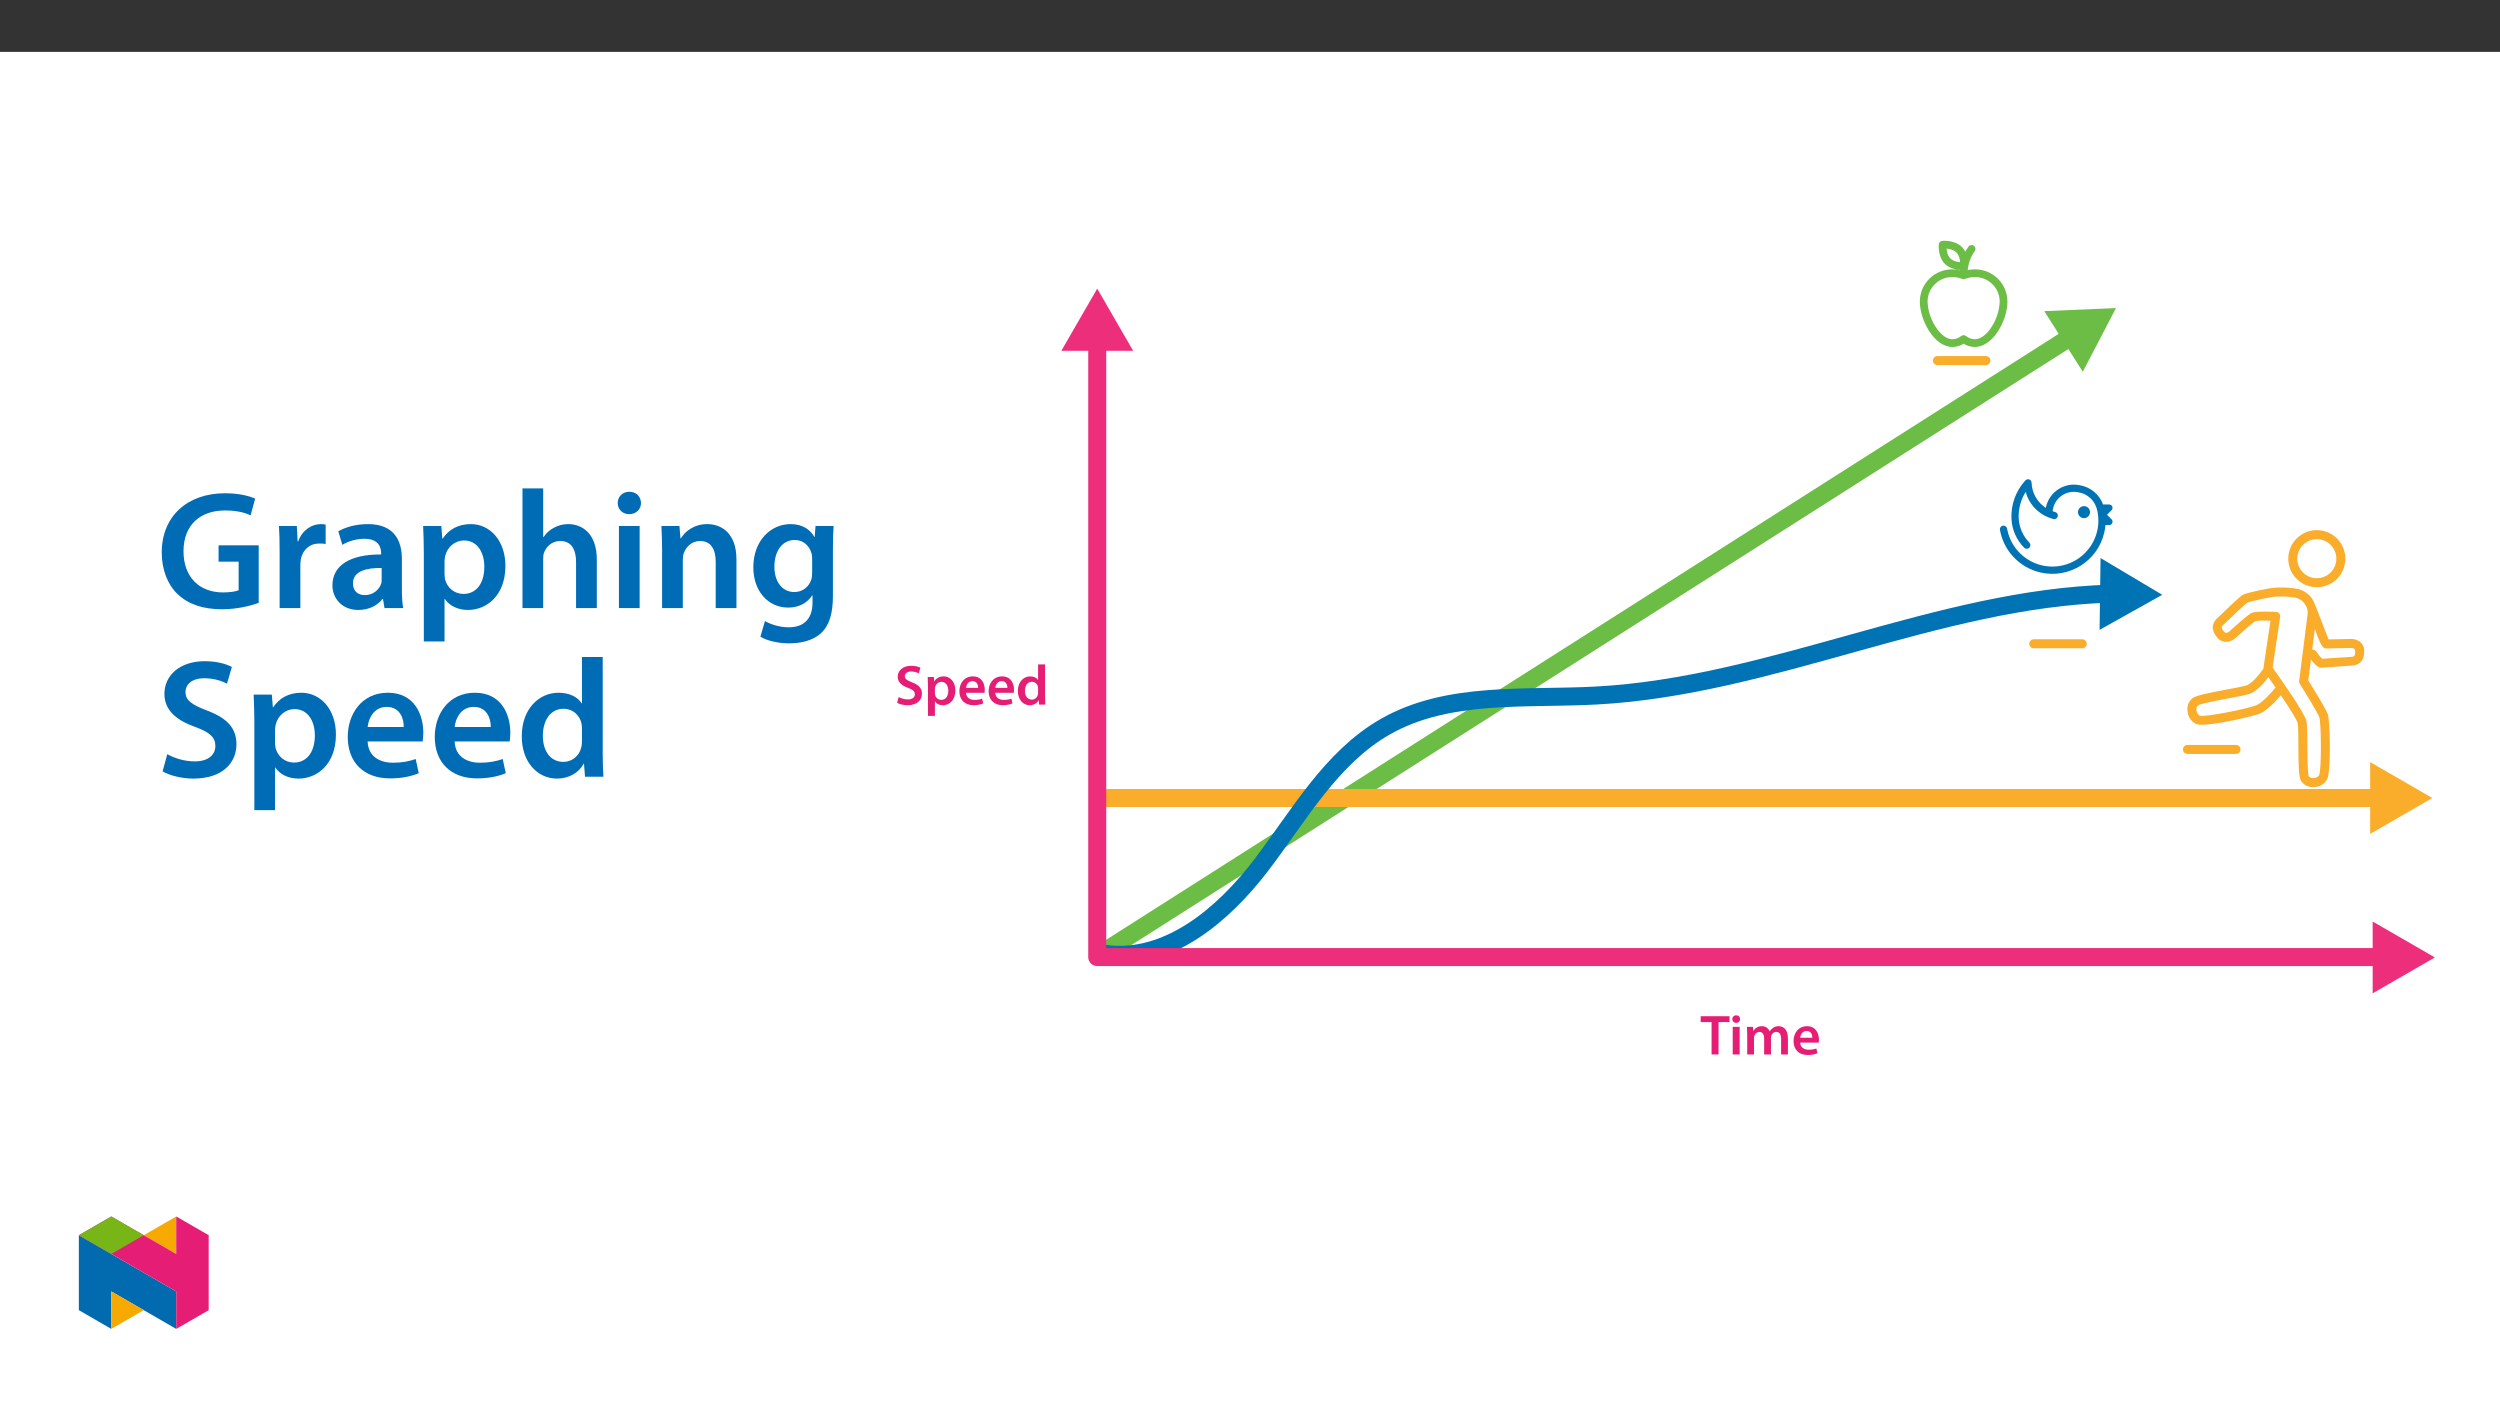 ﻿<?xml version="1.0" encoding="utf-8"?>
<svg xmlns="http://www.w3.org/2000/svg" xmlns:xlink="http://www.w3.org/1999/xlink" viewBox="0 0 960 540" version="1.1">
  <rect x="0" y="0" width="960" height="540" fill="#333333" stroke="none"/>
  <defs>
    <g>
      <symbol overflow="visible" id="glyph0-0">
        <path style="stroke:none;" d="M 0 0 L 10.891 0 L 10.891 -15.234 L 0 -15.234 Z M 5.438 -8.594 L 1.734 -14.141 L 9.141 -14.141 Z M 6.094 -7.625 L 9.797 -13.172 L 9.797 -2.062 Z M 1.734 -1.094 L 5.438 -6.641 L 9.141 -1.094 Z M 1.094 -13.172 L 4.781 -7.625 L 1.094 -2.062 Z M 1.094 -13.172 " />
      </symbol>
      <symbol overflow="visible" id="glyph0-1">
        <path style="stroke:none;" d="M 0.891 -0.703 C 1.703 -0.203 3.312 0.234 4.875 0.234 C 8.641 0.234 10.422 -1.812 10.422 -4.172 C 10.422 -6.297 9.203 -7.578 6.656 -8.531 C 4.703 -9.297 3.859 -9.812 3.859 -10.953 C 3.859 -11.812 4.578 -12.719 6.266 -12.719 C 7.641 -12.719 8.656 -12.297 9.203 -12.016 L 9.844 -14.172 C 9.078 -14.562 7.922 -14.906 6.328 -14.906 C 3.141 -14.906 1.125 -13.109 1.125 -10.688 C 1.125 -8.578 2.672 -7.297 5.109 -6.422 C 6.969 -5.75 7.703 -5.094 7.703 -3.984 C 7.703 -2.781 6.75 -1.984 5.047 -1.984 C 3.672 -1.984 2.344 -2.422 1.5 -2.922 Z M 0.891 -0.703 " />
      </symbol>
      <symbol overflow="visible" id="glyph0-2">
        <path style="stroke:none;" d="M 1.438 4.312 L 4.109 4.312 L 4.109 -1.172 L 4.156 -1.172 C 4.703 -0.328 5.812 0.234 7.141 0.234 C 9.562 0.234 11.969 -1.609 11.969 -5.438 C 11.969 -8.75 9.953 -10.844 7.516 -10.844 C 5.906 -10.844 4.656 -10.172 3.875 -8.969 L 3.828 -8.969 L 3.703 -10.594 L 1.344 -10.594 C 1.391 -9.594 1.438 -8.469 1.438 -7.078 Z M 4.109 -6.078 C 4.109 -6.297 4.156 -6.531 4.203 -6.75 C 4.484 -7.922 5.5 -8.734 6.609 -8.734 C 8.344 -8.734 9.25 -7.203 9.25 -5.328 C 9.25 -3.25 8.25 -1.828 6.547 -1.828 C 5.391 -1.828 4.469 -2.609 4.172 -3.703 C 4.141 -3.938 4.109 -4.172 4.109 -4.438 Z M 4.109 -6.078 " />
      </symbol>
      <symbol overflow="visible" id="glyph0-3">
        <path style="stroke:none;" d="M 10.422 -4.547 C 10.469 -4.781 10.516 -5.188 10.516 -5.688 C 10.516 -8.016 9.375 -10.844 5.938 -10.844 C 2.547 -10.844 0.766 -8.078 0.766 -5.141 C 0.766 -1.891 2.781 0.219 6.219 0.219 C 7.75 0.219 9.016 -0.062 9.922 -0.453 L 9.531 -2.281 C 8.703 -2 7.828 -1.812 6.594 -1.812 C 4.875 -1.812 3.391 -2.641 3.328 -4.547 Z M 3.328 -6.422 C 3.438 -7.516 4.141 -9.016 5.797 -9.016 C 7.578 -9.016 8.016 -7.406 7.984 -6.422 Z M 3.328 -6.422 " />
      </symbol>
      <symbol overflow="visible" id="glyph0-4">
        <path style="stroke:none;" d="M 8.531 -15.453 L 8.531 -9.469 L 8.484 -9.469 C 8.016 -10.25 6.969 -10.844 5.5 -10.844 C 2.953 -10.844 0.734 -8.734 0.766 -5.188 C 0.766 -1.922 2.766 0.234 5.312 0.234 C 6.828 0.234 8.125 -0.5 8.75 -1.672 L 8.797 -1.672 L 8.922 0 L 11.297 0 C 11.25 -0.719 11.203 -1.891 11.203 -2.984 L 11.203 -15.453 Z M 8.531 -4.594 C 8.531 -4.312 8.516 -4.047 8.438 -3.812 C 8.188 -2.656 7.219 -1.922 6.141 -1.922 C 4.438 -1.922 3.484 -3.328 3.484 -5.297 C 3.484 -7.25 4.438 -8.766 6.156 -8.766 C 7.375 -8.766 8.234 -7.922 8.469 -6.906 C 8.516 -6.688 8.531 -6.406 8.531 -6.188 Z M 8.531 -4.594 " />
      </symbol>
      <symbol overflow="visible" id="glyph0-5">
        <path style="stroke:none;" d="M 4.359 0 L 7.031 0 L 7.031 -12.422 L 11.25 -12.422 L 11.25 -14.672 L 0.172 -14.672 L 0.172 -12.422 L 4.359 -12.422 Z M 4.359 0 " />
      </symbol>
      <symbol overflow="visible" id="glyph0-6">
        <path style="stroke:none;" d="M 4.109 0 L 4.109 -10.594 L 1.438 -10.594 L 1.438 0 Z M 2.781 -15.016 C 1.891 -15.016 1.281 -14.391 1.281 -13.562 C 1.281 -12.781 1.875 -12.125 2.766 -12.125 C 3.703 -12.125 4.281 -12.781 4.281 -13.562 C 4.266 -14.391 3.703 -15.016 2.781 -15.016 Z M 2.781 -15.016 " />
      </symbol>
      <symbol overflow="visible" id="glyph0-7">
        <path style="stroke:none;" d="M 1.438 0 L 4.047 0 L 4.047 -6.266 C 4.047 -6.578 4.094 -6.875 4.172 -7.156 C 4.438 -7.875 5.109 -8.656 6.109 -8.656 C 7.359 -8.656 7.938 -7.625 7.938 -6.141 L 7.938 0 L 10.562 0 L 10.562 -6.359 C 10.562 -6.656 10.594 -7.016 10.688 -7.25 C 10.969 -8.016 11.641 -8.656 12.562 -8.656 C 13.844 -8.656 14.453 -7.625 14.453 -5.859 L 14.453 0 L 17.062 0 L 17.062 -6.25 C 17.062 -9.641 15.281 -10.844 13.531 -10.844 C 12.641 -10.844 11.969 -10.625 11.359 -10.203 C 10.891 -9.906 10.453 -9.469 10.078 -8.875 L 10.031 -8.875 C 9.578 -10.062 8.484 -10.844 7.094 -10.844 C 5.297 -10.844 4.328 -9.859 3.828 -9.031 L 3.766 -9.031 L 3.641 -10.594 L 1.344 -10.594 C 1.391 -9.688 1.438 -8.656 1.438 -7.438 Z M 1.438 0 " />
      </symbol>
      <symbol overflow="visible" id="glyph1-0">
        <path style="stroke:none;" d="M 0 0 L 32.375 0 L 32.375 -45.328 L 0 -45.328 Z M 16.188 -25.578 L 5.188 -42.094 L 27.188 -42.094 Z M 18.125 -22.656 L 29.141 -39.172 L 29.141 -6.156 Z M 5.188 -3.234 L 16.188 -19.75 L 27.188 -3.234 Z M 3.234 -39.172 L 14.25 -22.656 L 3.234 -6.156 Z M 3.234 -39.172 " />
      </symbol>
      <symbol overflow="visible" id="glyph1-1">
        <path style="stroke:none;" d="M 39.562 -24.094 L 24.156 -24.094 L 24.156 -17.812 L 31.859 -17.812 L 31.859 -6.859 C 30.828 -6.406 28.75 -6.016 25.828 -6.016 C 16.766 -6.016 10.688 -11.906 10.688 -21.828 C 10.688 -31.984 17.219 -37.484 26.547 -37.484 C 31.141 -37.484 34.062 -36.719 36.453 -35.609 L 38.203 -42.016 C 36.188 -43 31.984 -44.094 26.609 -44.094 C 12.172 -44.094 2.391 -35.281 2.328 -21.438 C 2.328 -14.828 4.531 -9.062 8.422 -5.375 C 12.562 -1.422 18.188 0.453 25.578 0.453 C 31.344 0.453 36.781 -0.969 39.562 -2 Z M 39.562 -24.094 " />
      </symbol>
      <symbol overflow="visible" id="glyph1-2">
        <path style="stroke:none;" d="M 4.281 0 L 12.234 0 L 12.234 -16.375 C 12.234 -17.219 12.297 -18.062 12.438 -18.781 C 13.141 -22.406 15.797 -24.797 19.547 -24.797 C 20.531 -24.797 21.234 -24.734 21.953 -24.609 L 21.953 -32.047 C 21.297 -32.188 20.844 -32.25 20.078 -32.25 C 16.641 -32.25 12.953 -29.984 11.391 -25.578 L 11.203 -25.578 L 10.875 -31.531 L 4.016 -31.531 C 4.203 -28.75 4.281 -25.641 4.281 -21.375 Z M 4.281 0 " />
      </symbol>
      <symbol overflow="visible" id="glyph1-3">
        <path style="stroke:none;" d="M 28.75 -18.906 C 28.75 -25.828 25.828 -32.25 15.734 -32.25 C 10.75 -32.25 6.672 -30.891 4.344 -29.469 L 5.891 -24.281 C 8.031 -25.641 11.266 -26.609 14.375 -26.609 C 19.938 -26.609 20.781 -23.188 20.781 -21.109 L 20.781 -20.594 C 9.125 -20.656 2.078 -16.578 2.078 -8.672 C 2.078 -3.891 5.641 0.719 11.984 0.719 C 16.125 0.719 19.422 -1.031 21.297 -3.5 L 21.5 -3.5 L 22.078 0 L 29.266 0 C 28.875 -1.938 28.75 -4.734 28.75 -7.578 Z M 20.984 -11.078 C 20.984 -10.484 20.984 -9.906 20.781 -9.328 C 20 -7.062 17.734 -4.984 14.5 -4.984 C 11.984 -4.984 9.969 -6.406 9.969 -9.516 C 9.969 -14.312 15.344 -15.469 20.984 -15.406 Z M 20.984 -11.078 " />
      </symbol>
      <symbol overflow="visible" id="glyph1-4">
        <path style="stroke:none;" d="M 4.281 12.828 L 12.234 12.828 L 12.234 -3.5 L 12.375 -3.5 C 13.984 -0.969 17.281 0.719 21.234 0.719 C 28.422 0.719 35.609 -4.797 35.609 -16.188 C 35.609 -26.031 29.594 -32.25 22.344 -32.25 C 17.547 -32.25 13.859 -30.234 11.531 -26.672 L 11.391 -26.672 L 11 -31.531 L 4.016 -31.531 C 4.141 -28.562 4.281 -25.188 4.281 -21.047 Z M 12.234 -18.062 C 12.234 -18.719 12.375 -19.422 12.5 -20.078 C 13.344 -23.562 16.375 -25.969 19.688 -25.969 C 24.797 -25.969 27.516 -21.438 27.516 -15.859 C 27.516 -9.641 24.547 -5.438 19.484 -5.438 C 16.062 -5.438 13.281 -7.766 12.438 -11 C 12.297 -11.719 12.234 -12.438 12.234 -13.203 Z M 12.234 -18.062 " />
      </symbol>
      <symbol overflow="visible" id="glyph1-5">
        <path style="stroke:none;" d="M 4.281 0 L 12.234 0 L 12.234 -18.906 C 12.234 -19.75 12.297 -20.594 12.562 -21.297 C 13.469 -23.703 15.672 -25.766 18.781 -25.766 C 23.188 -25.766 24.859 -22.281 24.859 -17.734 L 24.859 0 L 32.828 0 L 32.828 -18.578 C 32.828 -28.688 27.188 -32.25 21.828 -32.25 C 19.812 -32.25 17.938 -31.734 16.312 -30.828 C 14.703 -29.984 13.344 -28.75 12.375 -27.266 L 12.234 -27.266 L 12.234 -45.969 L 4.281 -45.969 Z M 4.281 0 " />
      </symbol>
      <symbol overflow="visible" id="glyph1-6">
        <path style="stroke:none;" d="M 12.234 0 L 12.234 -31.531 L 4.281 -31.531 L 4.281 0 Z M 8.281 -44.672 C 5.641 -44.672 3.812 -42.797 3.812 -40.344 C 3.812 -38.016 5.562 -36.062 8.219 -36.062 C 11 -36.062 12.75 -38.016 12.75 -40.344 C 12.688 -42.797 11 -44.672 8.281 -44.672 Z M 8.281 -44.672 " />
      </symbol>
      <symbol overflow="visible" id="glyph1-7">
        <path style="stroke:none;" d="M 4.281 0 L 12.234 0 L 12.234 -18.578 C 12.234 -19.484 12.375 -20.469 12.625 -21.109 C 13.469 -23.5 15.672 -25.766 18.844 -25.766 C 23.188 -25.766 24.859 -22.344 24.859 -17.812 L 24.859 0 L 32.828 0 L 32.828 -18.719 C 32.828 -28.688 27.125 -32.25 21.625 -32.25 C 16.375 -32.25 12.953 -29.266 11.531 -26.812 L 11.328 -26.812 L 10.938 -31.531 L 4.016 -31.531 C 4.141 -28.812 4.281 -25.766 4.281 -22.141 Z M 4.281 0 " />
      </symbol>
      <symbol overflow="visible" id="glyph1-8">
        <path style="stroke:none;" d="M 32.828 -22.469 C 32.828 -26.812 32.953 -29.391 33.094 -31.531 L 26.156 -31.531 L 25.828 -27.328 L 25.703 -27.328 C 24.219 -29.922 21.438 -32.25 16.578 -32.25 C 9 -32.25 2.266 -25.969 2.266 -15.609 C 2.266 -6.672 7.828 -0.188 15.672 -0.188 C 19.875 -0.188 23.047 -2.078 24.859 -4.859 L 25 -4.859 L 25 -2.141 C 25 4.656 21.109 7.375 15.922 7.375 C 12.109 7.375 8.734 6.156 6.734 4.984 L 4.984 11 C 7.703 12.625 11.984 13.531 16 13.531 C 20.328 13.531 24.922 12.625 28.172 9.719 C 31.469 6.734 32.828 2 32.828 -4.594 Z M 24.859 -13.797 C 24.859 -12.891 24.797 -11.781 24.547 -11 C 23.641 -8.094 21.047 -6.156 18.062 -6.156 C 13.078 -6.156 10.359 -10.484 10.359 -15.859 C 10.359 -22.281 13.656 -26.156 18.125 -26.156 C 21.5 -26.156 23.766 -23.953 24.609 -21.047 C 24.797 -20.391 24.859 -19.688 24.859 -18.906 Z M 24.859 -13.797 " />
      </symbol>
      <symbol overflow="visible" id="glyph1-9">
        <path style="stroke:none;" d="M 2.656 -2.078 C 5.047 -0.578 9.844 0.719 14.5 0.719 C 25.703 0.719 31.016 -5.375 31.016 -12.438 C 31.016 -18.719 27.391 -22.531 19.812 -25.375 C 13.984 -27.641 11.453 -29.203 11.453 -32.562 C 11.453 -35.156 13.594 -37.812 18.641 -37.812 C 22.734 -37.812 25.766 -36.578 27.391 -35.734 L 29.266 -42.156 C 27 -43.312 23.562 -44.359 18.844 -44.359 C 9.328 -44.359 3.359 -38.984 3.359 -31.797 C 3.359 -25.516 7.969 -21.688 15.219 -19.094 C 20.719 -17.094 22.922 -15.156 22.922 -11.844 C 22.922 -8.281 20.078 -5.891 15.016 -5.891 C 10.938 -5.891 7 -7.188 4.469 -8.672 Z M 2.656 -2.078 " />
      </symbol>
      <symbol overflow="visible" id="glyph1-10">
        <path style="stroke:none;" d="M 31.016 -13.531 C 31.141 -14.25 31.281 -15.406 31.281 -16.906 C 31.281 -23.828 27.906 -32.25 17.672 -32.25 C 7.578 -32.25 2.266 -24.016 2.266 -15.281 C 2.266 -5.641 8.281 0.641 18.516 0.641 C 23.047 0.641 26.812 -0.188 29.531 -1.359 L 28.359 -6.797 C 25.906 -5.953 23.312 -5.375 19.625 -5.375 C 14.5 -5.375 10.094 -7.828 9.906 -13.531 Z M 9.906 -19.094 C 10.234 -22.344 12.297 -26.812 17.219 -26.812 C 22.531 -26.812 23.828 -22.016 23.766 -19.094 Z M 9.906 -19.094 " />
      </symbol>
      <symbol overflow="visible" id="glyph1-11">
        <path style="stroke:none;" d="M 25.375 -45.969 L 25.375 -28.172 L 25.25 -28.172 C 23.828 -30.5 20.719 -32.25 16.375 -32.25 C 8.812 -32.25 2.203 -25.969 2.266 -15.406 C 2.266 -5.703 8.219 0.719 15.797 0.719 C 20.328 0.719 24.156 -1.484 26.031 -4.984 L 26.156 -4.984 L 26.547 0 L 33.609 0 C 33.469 -2.141 33.344 -5.641 33.344 -8.875 L 33.344 -45.969 Z M 25.375 -13.656 C 25.375 -12.828 25.312 -12.047 25.125 -11.328 C 24.344 -7.906 21.5 -5.703 18.266 -5.703 C 13.203 -5.703 10.359 -9.906 10.359 -15.734 C 10.359 -21.562 13.203 -26.094 18.328 -26.094 C 21.953 -26.094 24.469 -23.562 25.188 -20.531 C 25.312 -19.875 25.375 -19.031 25.375 -18.391 Z M 25.375 -13.656 " />
      </symbol>
    </g>
    <clipPath id="clip1">
      <path d="M 910 292 L 934.98 292 L 934.98 321 L 910 321 Z M 910 292 " />
    </clipPath>
    <clipPath id="clip2">
      <path d="M 911 353 L 934.98 353 L 934.98 382 L 911 382 Z M 911 353 " />
    </clipPath>
    <clipPath id="clip3">
      <path d="M 727 84.797 L 781 84.797 L 781 143 L 727 143 Z M 727 84.797 " />
    </clipPath>
    <clipPath id="clip4">
      <path d="M 30.277 474 L 68 474 L 68 510.301 L 30.277 510.301 Z M 30.277 474 " />
    </clipPath>
    <clipPath id="clip5">
      <path d="M 42 495 L 56 495 L 56 510.301 L 42 510.301 Z M 42 495 " />
    </clipPath>
    <clipPath id="clip6">
      <path d="M 55 467.125 L 68 467.125 L 68 482 L 55 482 Z M 55 467.125 " />
    </clipPath>
    <clipPath id="clip7">
      <path d="M 30.277 467.125 L 80.133 467.125 L 80.133 510.301 L 30.277 510.301 Z M 30.277 467.125 " />
    </clipPath>
    <clipPath id="clip8">
      <path d="M 30.277 467.125 L 56 467.125 L 56 482 L 30.277 482 Z M 30.277 467.125 " />
    </clipPath>
  </defs>
  <g id="surface1">
    <path style=" stroke:none;fill-rule:nonzero;fill:rgb(100%,100%,100%);fill-opacity:1;" d="M 0 559.926 L 960 559.926 L 960 19.926 L 0 19.926 Z M 0 559.926 " />
    <path style="fill:none;stroke-width:8.561;stroke-linecap:round;stroke-linejoin:round;stroke:rgb(42.4%,74.1%,27.1%);stroke-opacity:1;stroke-miterlimit:4;" d="M 0.001 -0.001 L 462.022 293.899 " transform="matrix(0.807,0,0,-0.807,422.718,366.273)" />
    <path style=" stroke:none;fill-rule:nonzero;fill:rgb(42.4%,74.1%,27.1%);fill-opacity:1;" d="M 799.797 142.746 L 812.543 118.301 L 785 119.48 Z M 799.797 142.746 " />
    <path style="fill:none;stroke-width:8.561;stroke-linecap:round;stroke-linejoin:round;stroke:rgb(98%,67.499%,16.899%);stroke-opacity:1;stroke-miterlimit:4;" d="M 0.002 -0.001 L 607.007 -0.001 " transform="matrix(0.807,0,0,-0.807,424.014,306.436)" />
    <g clip-path="url(#clip1)" clip-rule="nonzero">
      <path style=" stroke:none;fill-rule:nonzero;fill:rgb(98%,67.499%,16.899%);fill-opacity:1;" d="M 910.137 320.223 L 934.012 306.438 L 910.137 292.648 Z M 910.137 320.223 " />
    </g>
    <path style="fill:none;stroke-width:8.561;stroke-linecap:round;stroke-linejoin:round;stroke:rgb(0%,45.099%,70.999%);stroke-opacity:1;stroke-miterlimit:4;" d="M 0.002 0.001 C -82.337 -2.326 -161.473 -43.977 -244.624 -48.466 C -278.747 -50.309 -315.241 -46.342 -344.958 -63.215 C -370.877 -77.936 -386.124 -105.514 -404.192 -129.218 C -422.265 -152.921 -448.711 -175.294 -478.263 -171.42 " transform="matrix(0.807,0,0,-0.807,810.459,227.965)" />
    <path style=" stroke:none;fill-rule:nonzero;fill:rgb(0%,45.099%,70.999%);fill-opacity:1;" d="M 806.609 214.293 L 830.297 228.402 L 806.238 241.867 Z M 806.609 214.293 " />
    <path style="fill:none;stroke-width:8.561;stroke-linecap:round;stroke-linejoin:round;stroke:rgb(92.899%,17.999%,47.8%);stroke-opacity:1;stroke-miterlimit:4;" d="M 0 -0.002 L 0 -293.477 L 611.523 -293.477 " transform="matrix(0.807,0,0,-0.807,421.336,130.674)" />
    <path style=" stroke:none;fill-rule:nonzero;fill:rgb(92.899%,17.999%,47.8%);fill-opacity:1;" d="M 407.547 134.707 L 421.336 110.832 L 435.121 134.707 Z M 407.547 134.707 " />
    <g clip-path="url(#clip2)" clip-rule="nonzero">
      <path style=" stroke:none;fill-rule:nonzero;fill:rgb(92.899%,17.999%,47.8%);fill-opacity:1;" d="M 911.105 381.441 L 934.98 367.656 L 911.105 353.871 Z M 911.105 381.441 " />
    </g>
    <path style=" stroke:none;fill-rule:nonzero;fill:rgb(98%,67.499%,16.899%);fill-opacity:1;" d="M 889.656 207.031 C 893.801 207.031 897.16 210.391 897.16 214.535 C 897.16 218.676 893.801 222.035 889.656 222.035 C 885.512 222.035 882.152 218.676 882.152 214.535 C 882.16 210.391 885.516 207.035 889.656 207.031 M 889.656 225.492 C 895.711 225.492 900.617 220.586 900.617 214.535 C 900.617 208.48 895.711 203.574 889.656 203.574 C 883.605 203.574 878.699 208.48 878.699 214.535 C 878.703 220.582 883.609 225.484 889.656 225.492 " />
    <path style=" stroke:none;fill-rule:nonzero;fill:rgb(98%,67.499%,16.899%);fill-opacity:1;" d="M 902.844 252.23 C 902.844 252.23 893.902 252.82 891.695 252.965 C 890.871 252.121 890.133 251.203 889.484 250.219 C 889.125 249.695 888.508 249.406 887.879 249.473 L 888.895 241.457 C 891.477 249.035 892.309 249.023 893.398 249.004 L 902.695 248.816 C 903.152 248.781 903.609 248.883 904.012 249.113 C 904.113 249.188 904.387 249.383 904.402 250.145 C 904.434 252.047 903.836 252.18 902.848 252.23 Z M 890.617 275.422 C 891.336 277.457 891.512 295.441 890.547 297.703 C 890.027 298.441 889.156 298.848 888.254 298.777 C 887.645 298.836 887.039 298.613 886.613 298.172 C 886.07 296.996 886.047 290.27 886.035 286.25 C 886.02 281.387 885.992 278.336 885.672 276.883 C 884.965 273.703 875.484 260.277 872.684 256.359 L 875.578 236.93 C 875.723 235.988 875.07 235.105 874.125 234.965 C 874.066 234.957 874.008 234.953 873.949 234.949 C 873.871 234.945 871.953 234.859 869.891 234.859 C 866.297 234.859 865.223 235.117 864.645 235.367 C 863.164 236.012 858.211 240.508 856.098 242.457 C 855.75 242.773 855.312 242.973 854.848 243.023 C 854.727 243.023 854.406 243.023 853.953 242.465 C 852.734 240.965 853.113 240.5 853.836 239.867 C 853.859 239.848 853.883 239.828 853.906 239.805 C 857.762 236.059 862.207 231.895 862.906 231.441 C 863.984 230.934 872.293 229.082 874.367 229.074 L 875.117 229.066 C 875.445 229.066 875.77 229.062 876.102 229.062 C 877.965 229.047 879.824 229.203 881.66 229.535 C 883.094 229.898 884.336 230.801 885.129 232.051 C 885.98 233.211 886.332 234.668 886.094 236.09 C 886.086 236.133 886.078 236.176 886.074 236.219 L 882.875 261.469 C 882.824 261.867 882.914 262.27 883.129 262.609 C 885.703 266.695 890.02 273.789 890.617 275.422 Z M 873.598 264.258 C 871.84 266.441 868.301 270.172 866.277 270.891 C 862.125 272.371 846.797 275.445 844.672 274.816 C 843.949 274.383 843.492 273.609 843.457 272.77 C 843.309 272.098 843.5 271.395 843.965 270.891 C 845.051 270.176 851.84 268.902 855.895 268.137 C 859.281 267.5 862.199 266.953 863.605 266.52 C 866.715 265.559 869.734 261.832 871.051 260.023 C 871.988 261.355 872.926 262.695 873.836 264.016 C 873.75 264.09 873.668 264.172 873.598 264.258 M 906.031 246.309 C 905.031 245.633 903.836 245.301 902.629 245.359 L 894.184 245.531 C 893.414 243.977 888.984 231.582 887.988 230.109 C 886.676 228.086 884.621 226.656 882.266 226.133 C 880.23 225.766 878.168 225.586 876.102 225.605 C 875.762 225.605 875.426 225.609 875.09 225.613 L 874.355 225.617 C 871.965 225.625 862.801 227.57 861.285 228.391 C 860.133 229.016 854.691 234.227 851.527 237.297 C 850.156 238.512 848.355 241.051 851.27 244.645 C 852.109 245.785 853.434 246.461 854.848 246.48 C 856.129 246.438 857.352 245.953 858.316 245.109 C 858.348 245.086 858.375 245.062 858.402 245.039 C 861.453 242.219 865.242 238.93 866 238.547 C 867.281 238.316 868.59 238.238 869.891 238.316 C 870.586 238.316 871.277 238.324 871.875 238.34 L 869.16 256.543 C 869.215 256.809 869.074 257.078 868.82 257.184 C 867.938 258.523 864.898 262.5 862.586 263.215 C 861.367 263.59 858.398 264.148 855.258 264.738 C 848.008 266.105 843.5 267.004 841.996 268.047 C 840.449 269.266 839.691 271.234 840.027 273.172 C 840.176 275.293 841.477 277.16 843.414 278.035 C 844.102 278.242 844.824 278.328 845.539 278.297 C 851.305 278.297 864.531 275.184 867.438 274.148 C 870.539 273.039 874.484 268.582 875.848 266.965 C 879.332 272.137 882.047 276.496 882.297 277.633 C 882.555 278.793 882.566 282.762 882.578 286.262 C 882.605 294.391 882.719 298.387 883.625 299.906 C 884.648 301.445 886.41 302.328 888.254 302.234 C 890.496 302.336 892.602 301.152 893.676 299.18 C 895.145 296.066 894.789 276.758 893.863 274.23 C 893.023 271.953 887.859 263.648 886.383 261.289 L 887.402 253.238 C 889.828 256.512 890.93 256.434 891.484 256.398 C 892.375 256.344 903.031 255.586 903.047 255.586 L 903.113 255.582 C 904.949 255.465 907.934 254.621 907.855 250.039 C 907.906 248.57 907.223 247.168 906.031 246.309 " />
    <path style="fill:none;stroke-width:4.28;stroke-linecap:round;stroke-linejoin:round;stroke:rgb(98%,67.499%,16.899%);stroke-opacity:1;stroke-miterlimit:4;" d="M 0.002 -0.002 L 23.106 -0.002 " transform="matrix(0.807,0,0,-0.807,839.979,287.772)" />
    <path style="fill:none;stroke-width:4.28;stroke-linecap:round;stroke-linejoin:round;stroke:rgb(98%,67.499%,16.899%);stroke-opacity:1;stroke-miterlimit:4;" d="M -0 0.001 L 23.104 0.001 " transform="matrix(0.807,0,0,-0.807,780.949,247.211)" />
    <path style="fill:none;stroke-width:4.28;stroke-linecap:round;stroke-linejoin:round;stroke:rgb(98%,67.499%,16.899%);stroke-opacity:1;stroke-miterlimit:4;" d="M -0.002 -0.002 L 23.106 -0.002 " transform="matrix(0.807,0,0,-0.807,743.959,138.456)" />
    <path style=" stroke:none;fill-rule:nonzero;fill:rgb(0%,45.099%,70.999%);fill-opacity:1;" d="M 809.098 197.668 L 810.84 195.926 C 811.348 195.418 811.348 194.598 810.84 194.09 C 810.598 193.848 810.266 193.711 809.922 193.711 L 807.578 193.711 C 806.152 189.867 802.801 187.066 798.766 186.352 C 792.832 185.043 786.965 188.789 785.66 194.723 C 785.652 194.75 785.645 194.781 785.641 194.809 C 785.621 194.887 785.605 194.961 785.59 195.031 C 782.32 192.898 780.281 189.312 780.125 185.41 L 780.125 185.406 C 780.141 184.824 779.785 184.301 779.238 184.102 C 778.695 183.934 778.102 184.094 777.715 184.512 C 774.066 188.512 772.156 193.797 772.395 199.203 C 772.598 203.383 774.332 207.336 777.273 210.309 C 777.809 210.859 778.688 210.875 779.242 210.344 C 779.797 209.809 779.812 208.93 779.277 208.375 C 776.828 205.871 775.371 202.562 775.176 199.062 C 775.016 195.48 775.953 191.934 777.855 188.891 C 779.082 193.402 782.387 197.059 786.75 198.734 C 787.316 198.957 787.895 199.148 788.48 199.305 L 788.523 199.312 C 789.27 199.488 790.016 199.02 790.188 198.27 C 790.359 197.539 789.914 196.805 789.188 196.613 C 788.879 196.531 788.551 196.43 788.191 196.301 C 788.227 196.008 788.281 195.719 788.352 195.434 C 789.234 191.008 793.535 188.141 797.961 189.023 C 798.043 189.039 798.129 189.059 798.211 189.078 C 800.867 189.523 803.164 191.172 804.438 193.543 C 804.906 194.438 805.242 195.398 805.434 196.391 C 807.367 205.957 801.184 215.277 791.617 217.215 C 782.055 219.148 772.73 212.965 770.793 203.398 C 770.766 203.262 770.738 203.121 770.715 202.98 C 770.582 202.227 769.859 201.719 769.102 201.855 C 768.344 201.988 767.84 202.711 767.977 203.469 C 769.285 210.91 774.605 217.02 781.797 219.348 C 782.367 219.535 782.941 219.691 783.52 219.828 C 794.531 222.363 805.516 215.492 808.047 204.48 C 808.266 203.539 808.414 202.586 808.496 201.629 L 809.922 201.629 C 810.641 201.629 811.219 201.047 811.219 200.332 C 811.219 199.984 811.082 199.656 810.84 199.41 Z M 809.098 197.668 " />
    <path style=" stroke:none;fill-rule:nonzero;fill:rgb(0%,45.099%,70.999%);fill-opacity:1;" d="M 802.508 197.184 C 802.793 195.941 802.02 194.699 800.777 194.414 C 799.535 194.125 798.293 194.898 798.008 196.141 C 797.719 197.383 798.496 198.625 799.738 198.91 C 800.98 199.199 802.219 198.426 802.508 197.184 " />
    <path style=" stroke:none;fill-rule:nonzero;fill:rgb(42.4%,74.1%,27.1%);fill-opacity:1;" d="M 758.297 130.621 C 756.988 130.578 755.73 130.109 754.715 129.285 C 754.309 128.984 753.758 128.984 753.352 129.285 C 752.336 130.109 751.078 130.578 749.77 130.621 C 747.422 130.621 744.922 128.781 742.898 125.57 C 741.051 122.668 739.992 119.332 739.828 115.898 C 739.793 110.488 744.148 106.074 749.559 106.039 C 749.629 106.039 749.699 106.039 749.77 106.039 C 751.082 106.035 752.387 106.285 753.605 106.773 C 753.617 106.777 753.625 106.781 753.637 106.785 C 753.66 106.793 753.684 106.801 753.707 106.809 C 753.719 106.812 753.73 106.816 753.742 106.82 C 753.766 106.824 753.789 106.832 753.812 106.836 C 753.828 106.84 753.844 106.84 753.859 106.844 C 753.879 106.848 753.902 106.852 753.922 106.852 C 753.953 106.855 753.988 106.855 754.02 106.855 L 754.047 106.855 C 754.078 106.855 754.109 106.855 754.145 106.852 C 754.164 106.852 754.184 106.848 754.203 106.844 C 754.219 106.84 754.238 106.84 754.254 106.836 C 754.277 106.832 754.301 106.824 754.324 106.82 C 754.336 106.816 754.348 106.812 754.359 106.809 C 754.383 106.801 754.406 106.793 754.43 106.785 C 754.438 106.781 754.449 106.777 754.457 106.773 C 755.68 106.285 756.98 106.035 758.297 106.039 C 763.707 105.957 768.156 110.277 768.234 115.684 C 768.238 115.754 768.238 115.824 768.238 115.898 C 768.074 119.332 767.016 122.668 765.168 125.57 C 763.145 128.781 760.641 130.621 758.297 130.621 M 747.098 95.074 C 748.293 95.137 750.258 95.434 751.48 96.656 C 752.711 97.887 753.008 99.844 753.066 101.039 C 751.871 100.977 749.906 100.68 748.684 99.453 C 747.453 98.223 747.152 96.266 747.098 95.074 M 758.297 103.762 C 757.266 103.762 756.234 103.887 755.234 104.137 C 755.398 101.285 756.363 98.539 758.016 96.211 C 758.387 95.703 758.273 94.992 757.766 94.621 C 757.258 94.25 756.543 94.363 756.176 94.871 C 755.582 95.688 755.066 96.559 754.637 97.469 C 754.293 96.562 753.766 95.738 753.09 95.047 C 750.469 92.426 746.051 92.789 745.863 92.805 C 745.312 92.855 744.879 93.289 744.828 93.836 C 744.812 94.023 744.453 98.445 747.074 101.066 C 748.855 102.848 751.473 103.25 753.023 103.32 C 752.992 103.598 752.965 103.879 752.945 104.164 C 751.91 103.895 750.84 103.758 749.77 103.762 C 743.117 103.668 737.648 108.984 737.555 115.637 C 737.551 115.723 737.551 115.809 737.551 115.895 C 737.551 122.586 742.797 132.898 749.77 132.898 C 751.285 132.879 752.77 132.418 754.035 131.578 C 755.297 132.418 756.777 132.879 758.297 132.898 C 765.27 132.898 770.516 122.586 770.516 115.895 C 770.562 109.242 765.211 103.809 758.559 103.762 C 758.473 103.758 758.383 103.762 758.297 103.762 " />
    <g clip-path="url(#clip3)" clip-rule="nonzero">
      <path style="fill:none;stroke-width:0.856;stroke-linecap:butt;stroke-linejoin:miter;stroke:rgb(42.4%,74.1%,27.1%);stroke-opacity:1;stroke-miterlimit:10;" d="M -0.002 0.002 C -1.622 0.055 -3.18 0.636 -4.438 1.656 C -4.941 2.029 -5.623 2.029 -6.126 1.656 C -7.384 0.636 -8.942 0.055 -10.562 0.002 C -13.469 0.002 -16.565 2.28 -19.071 6.257 C -21.359 9.851 -22.67 13.982 -22.873 18.234 C -22.917 24.934 -17.523 30.401 -10.823 30.444 C -10.736 30.444 -10.649 30.444 -10.562 30.444 C -8.937 30.449 -7.321 30.139 -5.812 29.535 C -5.797 29.53 -5.788 29.525 -5.773 29.52 C -5.744 29.51 -5.715 29.501 -5.686 29.491 C -5.671 29.486 -5.657 29.481 -5.642 29.477 C -5.613 29.472 -5.584 29.462 -5.555 29.457 C -5.536 29.452 -5.517 29.452 -5.497 29.448 C -5.473 29.443 -5.444 29.438 -5.42 29.438 C -5.381 29.433 -5.338 29.433 -5.299 29.433 L -5.265 29.433 C -5.226 29.433 -5.188 29.433 -5.144 29.438 C -5.12 29.438 -5.096 29.443 -5.072 29.448 C -5.052 29.452 -5.028 29.452 -5.009 29.457 C -4.98 29.462 -4.951 29.472 -4.922 29.477 C -4.907 29.481 -4.893 29.486 -4.878 29.491 C -4.849 29.501 -4.82 29.51 -4.791 29.52 C -4.781 29.525 -4.767 29.53 -4.757 29.535 C -3.243 30.139 -1.632 30.449 -0.002 30.444 C 6.698 30.546 12.208 25.195 12.305 18.5 C 12.309 18.413 12.309 18.326 12.309 18.234 C 12.106 13.982 10.795 9.851 8.507 6.257 C 6.001 2.28 2.901 0.002 -0.002 0.002 Z M -13.871 44.023 C -12.391 43.945 -9.957 43.578 -8.443 42.064 C -6.919 40.54 -6.552 38.116 -6.479 36.636 C -7.96 36.713 -10.393 37.081 -11.907 38.6 C -13.431 40.124 -13.803 42.547 -13.871 44.023 Z M -0.002 33.264 C -1.279 33.264 -2.556 33.109 -3.794 32.8 C -3.591 36.331 -2.396 39.732 -0.35 42.615 C 0.109 43.244 -0.031 44.124 -0.66 44.584 C -1.289 45.044 -2.174 44.903 -2.629 44.274 C -3.364 43.263 -4.003 42.185 -4.535 41.057 C -4.96 42.18 -5.613 43.2 -6.45 44.057 C -9.696 47.303 -15.167 46.853 -15.4 46.833 C -16.082 46.77 -16.619 46.234 -16.681 45.556 C -16.701 45.324 -17.146 39.848 -13.9 36.602 C -11.694 34.396 -8.453 33.898 -6.532 33.811 C -6.571 33.467 -6.605 33.119 -6.629 32.766 C -7.911 33.1 -9.237 33.269 -10.562 33.264 C -18.8 33.38 -25.573 26.797 -25.689 18.558 C -25.694 18.452 -25.694 18.346 -25.694 18.239 C -25.694 9.953 -19.197 -2.818 -10.562 -2.818 C -8.685 -2.794 -6.847 -2.223 -5.28 -1.183 C -3.717 -2.223 -1.884 -2.794 -0.002 -2.818 C 8.633 -2.818 15.13 9.953 15.13 18.239 C 15.188 26.477 8.56 33.206 0.322 33.264 C 0.216 33.269 0.105 33.264 -0.002 33.264 Z M -0.002 33.264 " transform="matrix(0.807,0,0,-0.807,758.298,130.623)" />
    </g>
    <g style="fill:rgb(89.803%,11.374%,45.49%);fill-opacity:1;">
      <use xlink:href="#glyph0-1" x="343.599" y="270.572" />
      <use xlink:href="#glyph0-2" x="354.897" y="270.572" />
      <use xlink:href="#glyph0-3" x="367.632" y="270.572" />
      <use xlink:href="#glyph0-3" x="378.864" y="270.572" />
      <use xlink:href="#glyph0-4" x="390.096" y="270.572" />
    </g>
    <g style="fill:rgb(89.803%,11.374%,45.49%);fill-opacity:1;">
      <use xlink:href="#glyph0-5" x="652.885" y="404.903" />
    </g>
    <g style="fill:rgb(89.803%,11.374%,45.49%);fill-opacity:1;">
      <use xlink:href="#glyph0-6" x="663.922" y="404.903" />
      <use xlink:href="#glyph0-7" x="669.494" y="404.903" />
      <use xlink:href="#glyph0-3" x="687.954" y="404.903" />
    </g>
    <g style="fill:rgb(0%,42.354%,71.373%);fill-opacity:1;">
      <use xlink:href="#glyph1-1" x="59.776" y="233.505" />
    </g>
    <g style="fill:rgb(0%,42.354%,71.373%);fill-opacity:1;">
      <use xlink:href="#glyph1-2" x="103.099" y="233.505" />
    </g>
    <g style="fill:rgb(0%,42.354%,71.373%);fill-opacity:1;">
      <use xlink:href="#glyph1-3" x="125.569" y="233.505" />
      <use xlink:href="#glyph1-4" x="158.466" y="233.505" />
      <use xlink:href="#glyph1-5" x="196.349" y="233.505" />
      <use xlink:href="#glyph1-6" x="233.39" y="233.505" />
      <use xlink:href="#glyph1-7" x="249.968" y="233.505" />
      <use xlink:href="#glyph1-8" x="287.009" y="233.505" />
    </g>
    <g style="fill:rgb(0%,42.354%,71.373%);fill-opacity:1;">
      <use xlink:href="#glyph1-9" x="59.776" y="298.262" />
      <use xlink:href="#glyph1-4" x="93.385" y="298.262" />
      <use xlink:href="#glyph1-10" x="131.268" y="298.262" />
      <use xlink:href="#glyph1-10" x="164.683" y="298.262" />
      <use xlink:href="#glyph1-11" x="198.097" y="298.262" />
    </g>
    <g clip-path="url(#clip4)" clip-rule="nonzero">
      <path style=" stroke:none;fill-rule:nonzero;fill:rgb(0.8%,42%,68.999%);fill-opacity:1;" d="M 30.277 503.105 L 42.738 510.301 L 42.738 495.91 L 67.668 510.301 L 67.668 495.91 L 30.277 474.32 Z M 30.277 503.105 " />
    </g>
    <g clip-path="url(#clip5)" clip-rule="nonzero">
      <path style=" stroke:none;fill-rule:nonzero;fill:rgb(96.1%,66.699%,0%);fill-opacity:1;" d="M 42.738 510.301 L 55.203 503.105 L 42.738 495.91 Z M 42.738 510.301 " />
    </g>
    <g clip-path="url(#clip6)" clip-rule="nonzero">
      <path style=" stroke:none;fill-rule:nonzero;fill:rgb(96.1%,66.699%,0%);fill-opacity:1;" d="M 67.668 467.125 L 55.203 474.32 L 67.668 481.516 Z M 67.668 467.125 " />
    </g>
    <g clip-path="url(#clip7)" clip-rule="nonzero">
      <path style=" stroke:none;fill-rule:nonzero;fill:rgb(89.799%,11.4%,45.499%);fill-opacity:1;" d="M 67.668 467.125 L 67.668 481.516 L 42.738 467.125 L 30.277 474.32 L 67.668 495.91 L 67.668 510.301 L 80.133 503.105 L 80.133 474.32 Z M 67.668 467.125 " />
    </g>
    <g clip-path="url(#clip8)" clip-rule="nonzero">
      <path style=" stroke:none;fill-rule:nonzero;fill:rgb(47.099%,70.999%,9%);fill-opacity:1;" d="M 42.738 467.125 L 30.277 474.32 L 42.738 481.516 L 55.203 474.32 Z M 42.738 467.125 " />
    </g>
  </g>
</svg>
